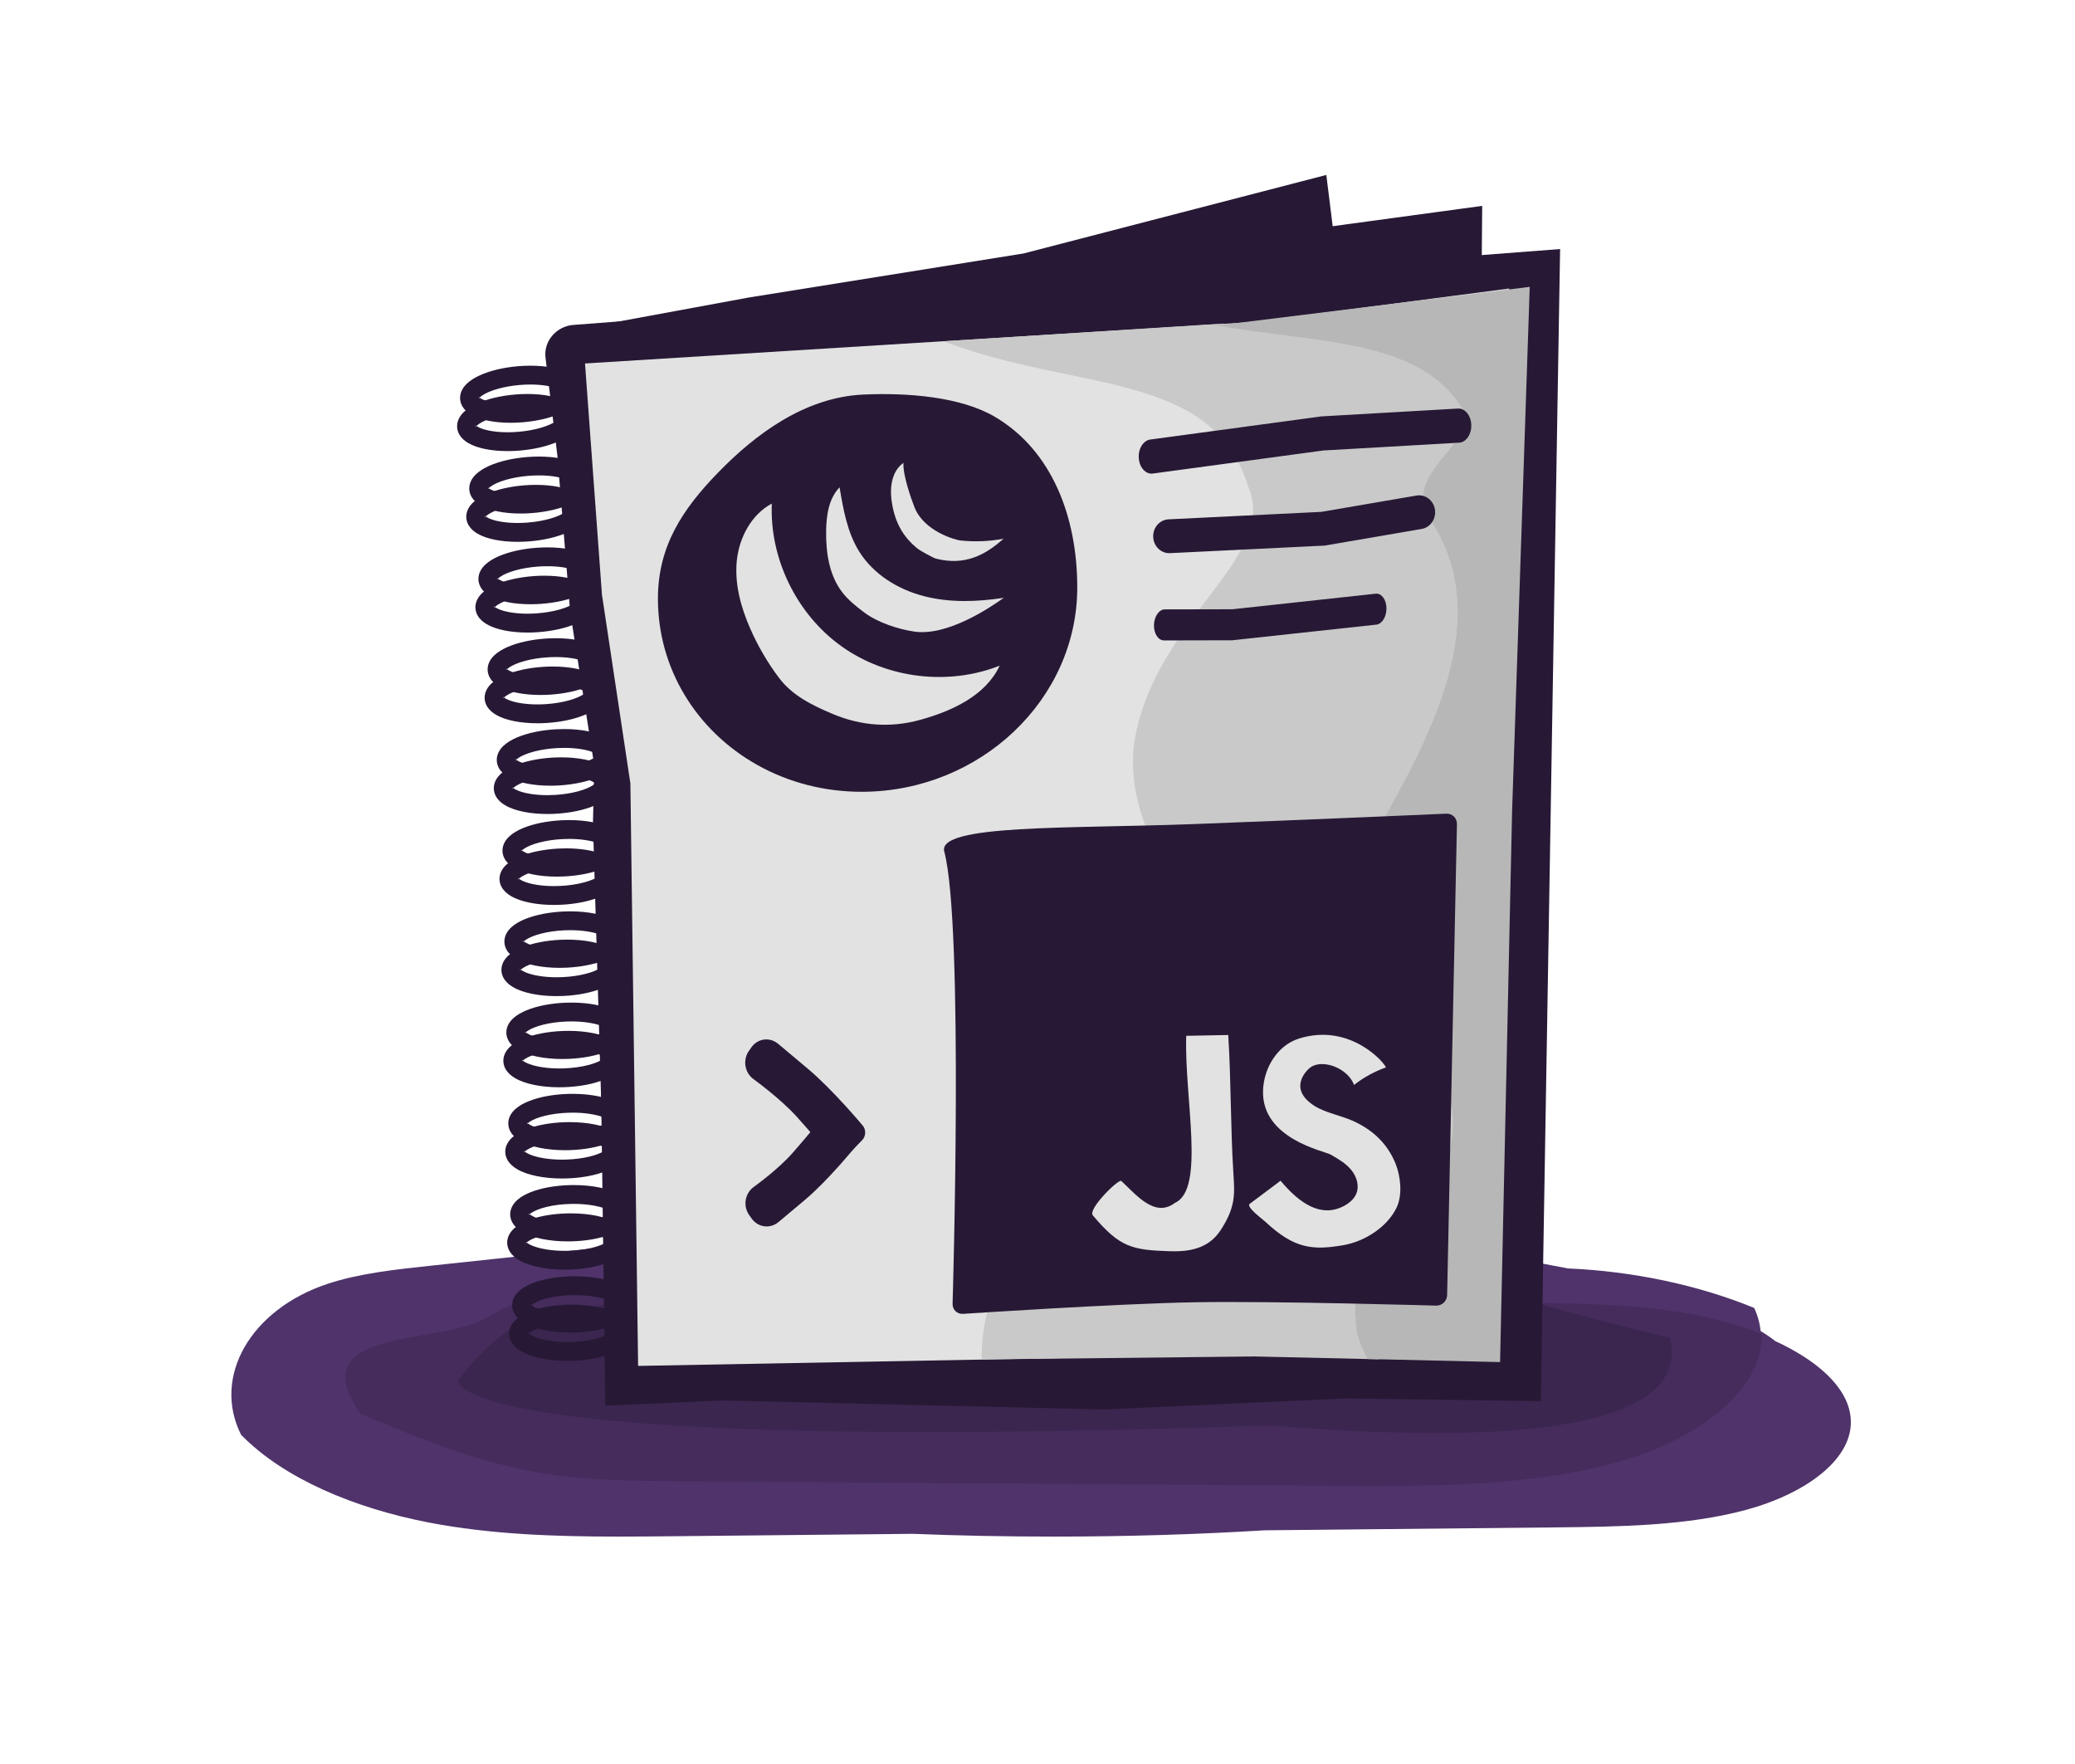 <svg xmlns="http://www.w3.org/2000/svg" width="574" height="488" viewBox="0 0 574 488" style="background:#764C9F">
  <title>
    gym-108
  </title>
  <g fill="none" fill-rule="evenodd">
    <path fill="#4F336A" d="M263.253 339.4c-1.793-.15-3.585-.284-5.378-.4-13.476.196-26.968.427-40.444.68-5.646.498-11.252 1.097-16.83 1.694l-81.587 8.72c-9.768 1.044-19.63 2.113-28.32 4.977-21.396 7.058-32.073 25.747-24 41.778 11.824 12.124 31.448 20.32 51.973 24.27 17.045 3.276 34.7 3.882 52.443 3.882 5.024 0 10.053-.05 15.08-.1 21.825-.217 43.932-.44 66.333-.665 12.623.502 25.653.765 38.98.765 20.248 0 39.816-.607 58.307-1.738l80.06-.804c18.028-.18 36.75-.427 53.096-4.84 16.5-4.45 30.127-14.187 28.965-25.635-.857-8.423-9.374-15.762-20.833-21.05-1.21-.947-2.57-1.882-4.075-2.803-.206-2.11-.78-4.238-1.76-6.364-15.562-6.39-33.585-10.155-51.514-10.937C396.714 343.5 346.63 339 291.502 339c-9.583 0-19.013.136-28.25.4z"/>
    <path fill="#452C5D" d="M193.452 351.817c-15.54 0-30.72 1.117-43.84 5.68-5.584 1.944-10.627 4.463-15.41 7.14-13.508 7.567-51.203 2.47-34.428 26.436 16.228 6.778 33.043 13.745 51.682 16.615 11.872 1.828 24.06 1.918 36.217 2.004 58.273.4 118.62.816 181.167 1.25 3.898.027 7.828.05 11.77.05 23.68 0 47.856-.864 68.945-7.203 21.35-6.42 38.307-20.13 37.745-34.81-6.16-2.462-12.95-4.358-19.74-5.56-21.333-3.778-43.3-2.634-64.644-3.753-11.48-.6-22.804-1.858-33.996-3.475-5.892.35-11.814.48-17.736.48-9.06 0-18.126-.306-27.107-.616-37.368-1.287-73.936-2.547-109.732-3.777-6.933-.24-13.95-.463-20.893-.463"/>
    <path fill="#3B264F" d="M396.917 358.58c6.71.404 18.388-1.427 25.465.94 10.324 3.457 39.58 10.532 39.58 10.532 9.015 37.172-105.294 24.02-111.733 24.24-228.257 7.838-223.48-12.457-223.48-12.457s16.45-23.993 37.59-20.31c18.45-6.916 222.91-3.53 232.577-2.946"/>
    <g fill="#271935">
      <path d="M157.263 115.69l-2.61.21.617-.05-.62.003.004.048.616-.05-.62.003h.56l-.542-.145-.017.145h.56l-.542-.145.257.068-.248-.095-.01.028.258.068-.248-.095-.02.037c-.066.12-.388.487-.985.872-.892.59-2.34 1.236-4.118 1.744-1.782.514-3.898.907-6.174 1.098-1.013.083-2.004.125-2.954.125-2.917.005-5.472-.403-7.086-.985-.806-.282-1.36-.614-1.587-.817l-.117-.113-.023-.03-.4.26.46-.037-.06-.222-.4.26.46-.038-.697.054h.7l-.002-.06-.698.06h.7-.557l.54.14.016-.14h-.557l.54.14-.256-.066.247.095.01-.03-.256-.066.247.095.02-.036c.067-.12.39-.486.986-.872.89-.59 2.34-1.237 4.118-1.746 1.782-.512 3.898-.905 6.174-1.096 1.015-.085 2.003-.125 2.952-.125 2.92-.006 5.474.4 7.088.983.806.283 1.36.615 1.588.818l.117.113.024.03.398-.262-.46.04.062.22.398-.26-.46.04.008.118-.01-.125 2.61-.21 2.607-.22c-.06-.72-.3-1.405-.64-1.98-.6-1.008-1.44-1.7-2.35-2.25-1.378-.812-2.995-1.34-4.84-1.712-1.847-.366-3.92-.556-6.14-.556-1.097 0-2.232.047-3.392.144-4.076.346-7.728 1.23-10.562 2.506-1.418.646-2.643 1.383-3.645 2.342-.498.48-.945 1.027-1.288 1.68-.342.648-.57 1.425-.57 2.245l.017.385c.058.715.297 1.402.637 1.975.602 1.01 1.442 1.7 2.352 2.248 1.374.815 2.992 1.342 4.84 1.715 1.844.367 3.915.555 6.136.556 1.1 0 2.234-.048 3.394-.145 4.076-.347 7.728-1.228 10.562-2.505 1.42-.647 2.643-1.385 3.645-2.342.5-.482.946-1.027 1.288-1.68.342-.65.572-1.425.57-2.245l-.015-.377v-.006l-2.607.22M159.81 140.89l-2.612.2.64-.05h-.642l.002.05.64-.05h-.642.566l-.548-.145-.018.144h.566l-.548-.145.27.07-.26-.1-.01.03.27.07-.26-.1v.002c-.012.043-.265.392-.834.778-.842.593-2.3 1.265-4.12 1.786-1.823.53-4.01.927-6.365 1.11-.937.07-1.85.106-2.734.106-2.972.007-5.58-.412-7.237-1.01-.825-.288-1.397-.63-1.635-.84l-.122-.12-.024-.032-.24.157.268-.093-.028-.063-.24.157.268-.093-.59.208.623-.048-.033-.16-.59.208.623-.048v-.01l-.738.06h.74l-.002-.06-.738.06h.74-.566l.547.146.018-.146h-.566l.547.146-.267-.07.258.098.01-.027-.268-.07.258.098c.01-.044.264-.394.833-.78.842-.59 2.302-1.262 4.122-1.784 1.822-.528 4.008-.928 6.364-1.108.937-.073 1.853-.108 2.734-.108 2.973-.005 5.582.414 7.238 1.01.825.29 1.397.63 1.635.842l.122.118.024.033.24-.156-.267.096.026.06.24-.156-.267.096.588-.21-.622.048.035.163.588-.21-.622.048 2.61-.2 2.61-.202c-.055-.73-.296-1.425-.638-2.003-.61-1.024-1.457-1.72-2.378-2.277-1.394-.825-3.04-1.362-4.917-1.742-1.878-.374-3.985-.567-6.245-.568-1.02 0-2.068.04-3.14.123-4.082.32-7.745 1.18-10.59 2.442-1.423.64-2.653 1.37-3.66 2.325-.5.48-.95 1.025-1.296 1.68-.344.65-.576 1.428-.574 2.25l.014.36v-.01c.054.73.295 1.426.64 2.006.606 1.023 1.454 1.72 2.375 2.276 1.393.824 3.037 1.36 4.916 1.74 1.876.374 3.985.568 6.245.568 1.02 0 2.07-.04 3.14-.12 4.085-.323 7.746-1.183 10.59-2.443 1.424-.64 2.652-1.37 3.66-2.326.5-.48.952-1.026 1.297-1.68.344-.65.576-1.428.574-2.25l-.01-.35-2.61.2M162.354 166.09l-2.61.182.625-.044h-.628l.002.044.625-.044h-.628.573l-.555-.147-.018.148h.573l-.555-.147.282.076-.272-.106-.01.03.282.076-.272-.106h-.002c-.007.04-.26.387-.828.77-.843.585-2.307 1.248-4.132 1.76-1.827.515-4.02.903-6.378 1.068-.858.06-1.7.09-2.51.09-3.032.005-5.696-.424-7.392-1.035-.846-.297-1.436-.648-1.68-.866l-.13-.125-.026-.034-.233.15.26-.09-.028-.06-.233.15.26-.09-.59.205.622-.045-.033-.16-.59.205.622-.045-.002-.007-.747.055h.75l-.003-.054-.747.055h.75-.572l.554.148.018-.148h-.57l.552.148-.28-.075.272.106.008-.03-.28-.076.272.106v-.002c.006-.04.26-.385.828-.768.843-.585 2.307-1.25 4.132-1.76 1.827-.516 4.02-.903 6.38-1.068.858-.06 1.697-.09 2.51-.09 3.03-.006 5.694.423 7.39 1.035.846.298 1.436.65 1.682.868l.127.123.028.038.23-.15-.256.09.026.06.23-.15-.256.09.586-.206-.62.043.034.162.586-.205-.62.043 2.61-.184 2.612-.185c-.05-.738-.292-1.442-.637-2.03-.613-1.033-1.47-1.736-2.405-2.3-1.41-.835-3.083-1.384-4.994-1.77-1.91-.382-4.056-.582-6.354-.582-.938 0-1.902.035-2.882.103-4.09.295-7.763 1.132-10.616 2.378-1.43.63-2.664 1.355-3.676 2.307-.505.48-.958 1.025-1.306 1.68-.347.65-.58 1.432-.58 2.255l.015.33v-.008c.05.738.292 1.443.636 2.03.614 1.034 1.47 1.738 2.405 2.3 1.414.837 3.084 1.384 4.994 1.773 1.91.38 4.056.58 6.355.58.936 0 1.898-.032 2.88-.102 4.092-.295 7.763-1.133 10.618-2.38 1.427-.63 2.662-1.354 3.676-2.306.504-.48.956-1.023 1.304-1.678.347-.65.58-1.432.58-2.256l-.013-.317-2.61.18M164.902 191.29l-2.614.16.58-.034h-.58v.035l.58-.034h-.58.578l-.56-.15-.018.15h.578l-.56-.15.293.08-.284-.112-.01.033.293.078-.284-.11.007.002-.007-.003.007.003-.007-.003c-.005.035-.257.38-.827.758-.846.58-2.313 1.237-4.143 1.735-1.83.508-4.028.88-6.392 1.03-.78.05-1.544.074-2.288.074-3.086.006-5.806-.434-7.544-1.06-.868-.305-1.473-.666-1.728-.892l-.134-.13-.03-.04-.224.147.25-.087-.025-.06-.224.147.25-.087-.588.203.62-.04-.03-.162-.59.203.62-.04v-.004l-.718.047h.72v-.047l-.72.047h.72-.577l.558.15.02-.15h-.577l.558.15-.292-.08.283.11.01-.03-.292-.08.283.11h-.006l.007.003v-.002l-.006-.002.007.004c.008-.035.26-.38.828-.758.844-.582 2.312-1.237 4.142-1.736 1.83-.505 4.03-.88 6.393-1.028.78-.05 1.545-.075 2.286-.075 3.086-.006 5.808.433 7.544 1.06.867.306 1.475.666 1.73.894l.134.128.03.04.22-.144-.247.085.027.058.222-.142-.25.085.59-.203-.62.04.03.163.59-.203-.62.04-.002-.01 2.614-.16 2.61-.165c-.045-.75-.288-1.463-.637-2.056-.617-1.05-1.485-1.76-2.43-2.33-1.43-.845-3.127-1.405-5.07-1.8-1.943-.388-4.126-.593-6.466-.593-.856 0-1.732.028-2.623.085-4.1.267-7.78 1.082-10.644 2.312-1.434.624-2.673 1.342-3.692 2.29-.507.478-.962 1.022-1.313 1.68-.35.65-.583 1.434-.58 2.26l.01.296.006.124-.008-.13c.047.75.287 1.464.636 2.057.62 1.048 1.486 1.76 2.432 2.33 1.43.847 3.127 1.404 5.07 1.8 1.943.388 4.127.593 6.465.593.855 0 1.73-.028 2.623-.085 4.1-.268 7.782-1.083 10.644-2.313 1.434-.624 2.675-1.34 3.694-2.29.506-.478.96-1.02 1.312-1.678.35-.652.584-1.435.583-2.26l-.01-.286v-.005l-2.61.166M167.448 216.493l-2.614.148.65-.036h-.652l.002.037.65-.036h-.652.585l-.566-.15-.018.15h.585l-.566-.15.308.08-.296-.114-.01.033.306.082-.296-.115.024.01-.023-.013v.003l.023.01-.023-.013c-.005.03-.253.373-.825.75-.844.574-2.317 1.22-4.15 1.71-1.838.495-4.04.853-6.41.99-.7.04-1.39.058-2.06.058-3.14.007-5.92-.445-7.7-1.088-.887-.313-1.512-.683-1.777-.917l-.137-.138-.033-.04-.216.138.24-.082-.024-.057-.216.14.24-.082-.588.202.622-.035-.034-.167-.588.202.622-.035-.002-.014-.817.05.818.003-.002-.052-.817.05.818.003h-.583l.563.15.02-.15h-.583l.563.15-.305-.082.295.117.01-.035-.305-.08.295.115-.025-.01.025.012v-.003l-.025-.01.025.012c.003-.032.253-.373.823-.748.848-.577 2.32-1.223 4.154-1.712 1.836-.495 4.04-.854 6.407-.99.703-.04 1.39-.06 2.06-.06 3.143-.004 5.923.446 7.702 1.09.887.313 1.51.68 1.777.918l.138.135.032.042.214-.137-.24.08.026.057.214-.137-.24.08.59-.2-.62.036.03.165.59-.202-.62.036 2.614-.15 2.612-.152c-.042-.758-.285-1.482-.635-2.08-.623-1.06-1.5-1.78-2.46-2.356-1.447-.858-3.173-1.426-5.148-1.83-1.975-.397-4.198-.607-6.577-.607-.77 0-1.56.02-2.36.066-4.106.242-7.798 1.036-10.672 2.25-1.438.615-2.684 1.328-3.708 2.273-.51.475-.968 1.02-1.323 1.676-.35.653-.586 1.438-.584 2.267l.01.273v-.012c.04.757.28 1.482.634 2.08.623 1.06 1.5 1.78 2.457 2.357 1.448.858 3.173 1.428 5.15 1.83 1.974.4 4.197.607 6.575.607.77 0 1.56-.02 2.36-.068 4.107-.242 7.8-1.035 10.672-2.25 1.44-.616 2.683-1.326 3.708-2.273.51-.476.968-1.02 1.322-1.677.35-.652.588-1.44.585-2.266l-.007-.26-2.612.15M169.037 241.752l-2.614.117.407-.02h-.407v.02l.407-.02h-.407.588l-.57-.152-.017.153h.588l-.57-.152.318.084-.305-.12-.012.036.318.084-.305-.12.04.016-.038-.02-.002.004.04.016-.038-.02c-.002.028-.25.367-.822.74-.846.57-2.324 1.208-4.163 1.686-1.84.483-4.048.83-6.423.95-.62.03-1.23.046-1.83.046-3.2.005-6.036-.457-7.858-1.118-.91-.32-1.55-.7-1.826-.943l-.145-.144-.036-.045-.207.135.232-.078-.026-.056-.207.135.232-.078-.59.2.618-.032-.03-.168-.59.2.62-.032h-.014.014-.014.014l-1.066.033h1.068l-.002-.034-1.066.034h1.068-.59l.57.153.02-.152h-.59l.57.153-.315-.084.304.12.01-.035-.315-.084.304.12-.04-.016.037.02.002-.004-.04-.016.037.02c.003-.028.25-.367.822-.737.847-.57 2.323-1.21 4.162-1.687 1.84-.485 4.048-.83 6.423-.95.62-.032 1.232-.047 1.83-.047 3.2-.007 6.036.455 7.858 1.116.91.32 1.55.7 1.825.943l.146.142.035.045.07-.047-.076.038.005.01.07-.048-.076.038.494-.24-.545.026.05.214.495-.24-.545.026v-.015l2.614-.118 2.614-.133c-.036-.77-.28-1.503-.632-2.11-.628-1.07-1.515-1.796-2.485-2.38-1.467-.87-3.22-1.45-5.23-1.862-2.008-.406-4.27-.62-6.688-.622-.687 0-1.387.018-2.097.054-4.114.215-7.817.985-10.7 2.184-1.444.608-2.694 1.314-3.723 2.257-.513.475-.976 1.02-1.33 1.678-.356.653-.593 1.442-.59 2.27l.006.233c.037.767.282 1.5.636 2.107.628 1.072 1.513 1.797 2.485 2.384 1.466.87 3.22 1.448 5.23 1.86 2.007.407 4.268.62 6.686.622.688 0 1.388-.017 2.1-.054 4.114-.214 7.815-.985 10.697-2.184 1.445-.608 2.694-1.313 3.726-2.257.512-.474.972-1.016 1.328-1.675.354-.653.592-1.442.59-2.27l-.005-.218-.002-.015-2.613.132M169.58 267.074l-2.616.115.665-.03h-.666v.03l.665-.03h-.666.594l-.575-.155-.02.156h.595l-.575-.155.194.053-.18-.095-.014.042.194.053-.18-.095c0 .028-.25.365-.825.73-.85.566-2.33 1.197-4.174 1.662-1.844.473-4.055.803-6.43.907-.542.025-1.076.037-1.6.037-3.257.004-6.152-.47-8.016-1.146-.93-.33-1.59-.718-1.875-.97l-.15-.15-.037-.048-.06.038.063-.03-.003-.008-.06.038.063-.03-.492.24.542-.025-.05-.215-.49.238.54-.024v-.04.02l-.93.048h.93v-.048l-.93.048h.93-.595l.576.155.02-.155h-.596l.576.155-.195-.052.18.095.015-.042-.195-.052.18.095c.003-.028.25-.364.825-.732.85-.565 2.33-1.195 4.174-1.66 1.846-.474 4.056-.804 6.43-.908.544-.024 1.078-.036 1.6-.036 3.257-.007 6.152.468 8.017 1.144.93.33 1.59.72 1.874.973l.152.147.037.047.06-.035-.064.03.004.006.06-.035-.064.03.492-.24-.54.025.048.214.492-.238-.54.024 2.615-.116 2.614-.116c-.032-.777-.276-1.52-.634-2.134-.63-1.082-1.526-1.816-2.51-2.41-1.487-.88-3.267-1.47-5.31-1.892-2.042-.413-4.343-.634-6.802-.636-.602 0-1.214.014-1.832.042-4.123.188-7.834.935-10.727 2.118-1.45.6-2.706 1.3-3.74 2.24-.517.474-.98 1.016-1.34 1.676-.357.653-.594 1.446-.592 2.276l.005.22v-.018c.03.776.276 1.52.632 2.133.633 1.084 1.528 1.816 2.51 2.41 1.487.88 3.267 1.472 5.31 1.892 2.043.416 4.343.636 6.802.636.602 0 1.214-.013 1.834-.04 4.122-.186 7.835-.935 10.728-2.118 1.448-.602 2.703-1.3 3.74-2.24.514-.473.978-1.016 1.338-1.675.356-.655.595-1.447.593-2.276l-.006-.2-2.614.114M170.12 292.396l-2.615.09.49-.015h-.49v.016l.49-.015h-.49.6l-.58-.156-.02.157h.6l-.58-.156.207.056-.192-.1-.016.044.208.056-.192-.1c0 .022-.248.355-.822.72-.85.56-2.338 1.18-4.186 1.637-1.848.46-4.065.778-6.444.867-.462.017-.917.026-1.368.026-3.313.005-6.267-.482-8.174-1.175-.953-.337-1.63-.736-1.925-1l-.198-.206-.427.24.48-.016-.053-.225-.427.24.48-.016v-.014l-.9.038h.9v-.038l-.9.038h.9-.6l.58.156.02-.156h-.6l.58.156-.207-.057.192.102.015-.046-.207-.057.192.102c0-.025.247-.358.82-.723.853-.56 2.34-1.182 4.186-1.637 1.85-.46 4.067-.778 6.447-.867.462-.017.918-.026 1.366-.026 3.313-.005 6.267.48 8.174 1.174.953.34 1.63.738 1.925 1l.198.21.425-.243-.478.018.053.224.425-.243-.478.018v-.01l2.616-.09 2.616-.098c-.028-.786-.272-1.538-.63-2.16-.64-1.095-1.544-1.835-2.54-2.438-1.504-.894-3.314-1.495-5.39-1.926-2.076-.422-4.416-.648-6.917-.65-.515 0-1.04.01-1.566.03-4.13.162-7.852.888-10.755 2.054-1.455.594-2.715 1.285-3.756 2.224-.52.47-.986 1.013-1.347 1.675-.36.655-.6 1.45-.597 2.28l.005.187-.002-.014c.028.785.273 1.538.632 2.16.64 1.096 1.542 1.834 2.537 2.437 1.506.893 3.315 1.496 5.394 1.925 2.074.423 4.414.65 6.914.65.515 0 1.037-.01 1.566-.03 4.13-.16 7.852-.886 10.755-2.053 1.455-.594 2.714-1.287 3.756-2.223.518-.473.986-1.015 1.347-1.675.36-.655.6-1.45.597-2.28l-.004-.167v-.008l-2.615.1M170.662 317.72l-2.616.053v.007h.604l-.585-.158-.02.158h.605l-.585-.158.22.06-.204-.11-.015.05.22.06-.204-.11c.005.022-.242.352-.817.714-.852.554-2.344 1.167-4.195 1.612-1.855.45-4.076.752-6.46.827-.382.012-.76.017-1.134.017-3.37.006-6.383-.493-8.335-1.204-.975-.347-1.67-.755-1.976-1.026l-.208-.22-.424.24.475-.015-.05-.224-.425.238.475-.013v-.01l-1.32.03h1.32v-.03l-1.32.03h1.32-.602l.583.16.02-.16h-.603l.583.16-.22-.06.204.106.016-.047-.22-.06.204.107c-.004-.02.242-.35.818-.71.852-.557 2.344-1.17 4.195-1.613 1.855-.45 4.076-.754 6.46-.827.383-.013.76-.018 1.134-.018 3.37-.007 6.38.492 8.334 1.204.974.345 1.668.753 1.975 1.026l.207.22.422-.24-.474.015.05.225.423-.24-.474.016 2.616-.08-2.616.053 2.616-.054 2.617-.082c-.024-.798-.27-1.56-.63-2.188-.645-1.107-1.56-1.854-2.568-2.465-1.523-.906-3.36-1.52-5.473-1.958-2.11-.43-4.49-.664-7.03-.664-.43 0-.862.005-1.298.02-4.137.133-7.87.836-10.78 1.988-1.46.585-2.727 1.27-3.774 2.206-.52.47-.99 1.013-1.354 1.675-.363.656-.604 1.454-.602 2.288l.004.142c.022.794.267 1.557.628 2.186.644 1.108 1.558 1.855 2.566 2.465 1.524.906 3.36 1.522 5.474 1.96 2.11.432 4.49.665 7.03.665.428 0 .86-.007 1.297-.02 4.138-.135 7.87-.838 10.782-1.99 1.46-.584 2.726-1.27 3.773-2.205.52-.47.99-1.01 1.354-1.673.362-.657.603-1.455.6-2.287V317.638l-2.618.08M171.204 343.04l-2.617.036v.014h.607l-.586-.16-.02.16h.606l-.586-.16.23.062-.213-.113-.017.05.23.062-.213-.113c.004.015-.24.345-.816.7-.854.55-2.35 1.157-4.208 1.59-1.858.44-4.087.727-6.475.786-.3.007-.6.01-.895.01-3.43.006-6.502-.506-8.498-1.234-.996-.355-1.71-.775-2.026-1.057-.162-.137-.218-.227-.218-.23l-.42.237.47-.01-.05-.226-.42.236.47-.01v-.03l-1.713.045h1.712v-.045l-1.713.045h1.712-.608l.588.16.02-.16h-.608l.588.16-.232-.064.214.113.018-.05-.232-.063.214.113c-.005-.016.24-.344.817-.7.852-.55 2.347-1.156 4.204-1.588 1.86-.44 4.087-.73 6.475-.787.3-.006.6-.01.896-.01 3.43-.007 6.502.506 8.498 1.235.994.355 1.708.774 2.026 1.055.16.14.216.23.216.23l.42-.235-.47.012.05.222.42-.235-.47.012 2.618-.066-2.617.036 2.617-.035 2.616-.063c-.018-.805-.264-1.578-.628-2.214-.648-1.12-1.57-1.875-2.59-2.493-1.546-.917-3.413-1.545-5.56-1.993-2.143-.44-4.565-.68-7.146-.68-.34 0-.682.004-1.026.013-4.146.108-7.887.787-10.81 1.923-1.463.577-2.734 1.256-3.788 2.188-.523.47-.998 1.012-1.362 1.676-.365.656-.607 1.456-.606 2.29l.002.118v-.005c.017.805.263 1.576.628 2.212.648 1.12 1.57 1.875 2.59 2.495 1.546.917 3.413 1.543 5.56 1.99 2.145.442 4.565.682 7.148.682.338 0 .68-.004 1.024-.013 4.146-.108 7.888-.79 10.81-1.923 1.463-.58 2.735-1.258 3.787-2.19.524-.47 1-1.01 1.365-1.673.363-.657.605-1.456.604-2.29l-.002-.108v-.005l-2.616.064M171.745 368.364h-2.617v.035h.612l-.59-.162-.022.16h.612l-.59-.16.24.066-.222-.12-.02.054.242.066-.222-.12c.007.014-.237.34-.815.693-.855.544-2.354 1.142-4.217 1.564-1.864.428-4.095.704-6.49.748-.22.003-.44.005-.657.005-3.487.005-6.62-.52-8.66-1.267-1.02-.364-1.75-.794-2.08-1.085-.165-.142-.226-.24-.226-.24l-.415.234.46-.01-.046-.223-.415.234.46-.01v-.03l-1.843.043h1.844v-.042l-1.843.042h1.844-.61l.59.162.02-.163h-.61l.59.162-.24-.067.223.118.017-.05-.24-.067.223.118c-.007-.01.235-.338.813-.69.855-.545 2.355-1.144 4.217-1.564 1.864-.428 4.097-.704 6.49-.748.223-.003.443-.005.66-.005 3.485-.005 6.617.52 8.66 1.267 1.016.363 1.75.794 2.075 1.084.168.142.23.24.23.24l.412-.23-.462.007.05.225.412-.232-.462.008 2.617-.046h-2.617 2.617l2.618-.048c-.013-.815-.26-1.597-.627-2.24-.652-1.13-1.584-1.894-2.62-2.523-1.562-.93-3.457-1.57-5.64-2.025-2.18-.452-4.64-.697-7.264-.697-.25 0-.5.003-.754.008-4.153.08-7.904.736-10.837 1.857-1.468.568-2.744 1.242-3.803 2.172-.527.467-1.003 1.01-1.372 1.673-.368.66-.61 1.46-.61 2.297l.003.09 1.06-.027-1.06.02v.006l1.06-.026-1.06.02c.012.814.258 1.595.625 2.238.652 1.133 1.586 1.896 2.62 2.523 1.562.932 3.46 1.572 5.642 2.03 2.18.45 4.64.694 7.264.695.247 0 .498 0 .75-.007 4.154-.08 7.907-.738 10.838-1.857 1.47-.57 2.745-1.243 3.804-2.17.527-.468 1.005-1.01 1.373-1.674.367-.658.61-1.46.608-2.297v-.084l-2.618.048"/>
      <path d="M158.088 107.866l-2.61.21.616-.047h-.618l.003.047.614-.048h-.618.56l-.543-.145-.017.144h.56l-.543-.145.257.067-.248-.093-.01.025.258.067-.248-.093-.02.033c-.065.12-.388.487-.987.873-.89.59-2.338 1.237-4.116 1.746-1.782.512-3.9.905-6.174 1.096-1.014.085-2.003.125-2.953.125-2.92.005-5.473-.403-7.087-.985-.806-.282-1.36-.613-1.588-.817l-.117-.112-.022-.03-.4.262.46-.04-.06-.22-.4.26.46-.04-.698.055h.703l-.004-.06-.7.06h.703-.56l.542.143.018-.143h-.56l.542.143-.26-.068.252.095.008-.027-.26-.068.252.095.02-.034c.065-.12.388-.486.985-.872.89-.59 2.34-1.237 4.118-1.746 1.78-.512 3.896-.905 6.173-1.096 1.014-.085 2.003-.125 2.952-.125 2.92-.004 5.474.402 7.088.984.806.283 1.36.615 1.588.82l.118.112.024.03.398-.26-.46.038.062.22.398-.258-.46.038v-.007l2.608-.21 2.607-.22c-.06-.72-.298-1.406-.64-1.98-.6-1.01-1.44-1.7-2.35-2.248-1.377-.816-2.995-1.344-4.84-1.716-1.847-.366-3.918-.555-6.14-.555-1.097 0-2.23.045-3.392.143-4.076.345-7.728 1.228-10.56 2.505-1.42.646-2.645 1.383-3.646 2.342-.5.48-.946 1.027-1.29 1.68-.342.648-.57 1.425-.57 2.245l.017.386c.06.717.298 1.403.64 1.976.6 1.01 1.44 1.7 2.35 2.25 1.376.813 2.995 1.342 4.84 1.713 1.845.366 3.916.554 6.14.555 1.097 0 2.23-.046 3.392-.144 4.076-.346 7.728-1.227 10.56-2.504 1.42-.646 2.645-1.385 3.646-2.342.5-.482.946-1.027 1.288-1.68.342-.648.572-1.425.57-2.245l-.015-.378v-.005l-2.607.22M160.634 133.066l-2.61.198.636-.047h-.638l.002.047.636-.047h-.638.567l-.55-.146-.018.147h.567l-.55-.146.27.072-.262-.1-.01.03.272.07-.262-.1c-.01.046-.264.394-.832.78-.843.592-2.302 1.264-4.122 1.786-1.82.528-4.008.927-6.363 1.108-.936.073-1.85.106-2.734.106-2.973.007-5.58-.412-7.237-1.01-.827-.288-1.4-.63-1.635-.84l-.122-.12-.026-.032-.24.157.268-.094-.028-.063-.24.157.268-.094-.59.208.623-.047-.033-.16-.59.208.623-.047v-.007l-.733.057h.735l-.002-.057-.733.057h.735-.565l.548.146.017-.147h-.565l.548.146-.27-.072.26.1.01-.03-.27-.07.26.1v-.003c.01-.043.264-.39.833-.778.843-.59 2.302-1.263 4.12-1.785 1.823-.528 4.01-.926 6.365-1.108.938-.07 1.854-.106 2.735-.106 2.974-.007 5.584.412 7.238 1.008.825.29 1.398.632 1.633.842l.124.12.025.032.24-.157-.267.096.027.06.24-.157-.267.096.588-.21-.622.05.034.16.588-.21-.622.05 5.218-.406c-.054-.728-.294-1.425-.636-2.003-.61-1.023-1.457-1.72-2.38-2.275-1.393-.826-3.038-1.362-4.916-1.74-1.877-.375-3.985-.57-6.245-.57-1.02 0-2.067.04-3.14.122-4.082.322-7.744 1.18-10.588 2.44-1.424.64-2.654 1.372-3.66 2.326-.502.48-.952 1.025-1.298 1.68-.344.65-.576 1.428-.575 2.25l.014.36v-.007c.055.728.294 1.425.638 2.003.607 1.023 1.455 1.72 2.378 2.275 1.393.826 3.038 1.362 4.915 1.74 1.88.375 3.987.57 6.246.57 1.02 0 2.068-.04 3.14-.122 4.084-.322 7.745-1.182 10.59-2.44 1.423-.64 2.65-1.372 3.66-2.326.5-.48.95-1.025 1.296-1.68.344-.65.576-1.428.574-2.25l-.014-.35-2.608.2M163.18 158.267l-2.61.18.63-.042h-.632v.043l.633-.043h-.632.572l-.555-.148-.017.148h.572l-.555-.148.28.075-.27-.106-.01.03.28.076-.27-.106c-.01.04-.26.387-.83.77-.843.585-2.307 1.25-4.132 1.76-1.827.517-4.018.903-6.377 1.068-.86.06-1.7.09-2.51.09-3.032.006-5.697-.424-7.393-1.035-.846-.298-1.436-.65-1.68-.866l-.13-.125-.025-.036-.234.15.26-.09-.026-.06-.234.15.26-.09-.59.206.623-.044-.033-.163-.59.207.623-.044-.002-.01-.747.057h.75l-.003-.056-.747.056h.75-.573l.555.146.017-.147h-.572l.555.146-.283-.076.274.106.01-.03-.283-.076.274.106c.008-.04.26-.387.83-.77.842-.585 2.306-1.25 4.132-1.76 1.826-.515 4.018-.9 6.38-1.068.857-.06 1.697-.09 2.51-.09 3.03-.006 5.693.424 7.39 1.035.846.297 1.435.648 1.68.867l.13.125.027.034.23-.15-.258.09.027.06.23-.15-.258.09.588-.206-.62.044.032.16.588-.204-.62.044 2.61-.185 2.61-.184c-.05-.74-.29-1.444-.637-2.03-.612-1.035-1.47-1.738-2.404-2.3-1.415-.837-3.085-1.384-4.995-1.772-1.91-.38-4.055-.58-6.353-.58-.94 0-1.902.034-2.883.104-4.093.293-7.764 1.13-10.617 2.376-1.43.63-2.664 1.356-3.676 2.308-.504.48-.958 1.023-1.305 1.678-.348.652-.58 1.432-.58 2.257l.013.328v-.007c.05.74.29 1.444.636 2.03.614 1.035 1.472 1.738 2.406 2.303 1.413.836 3.083 1.383 4.994 1.77 1.91.38 4.055.58 6.355.58.937 0 1.9-.032 2.88-.102 4.092-.295 7.763-1.133 10.616-2.378 1.43-.63 2.666-1.356 3.68-2.308.502-.477.956-1.023 1.303-1.678.347-.65.58-1.432.58-2.255l-.01-.318-2.613.18M165.725 183.468l-2.612.16.578-.035h-.577v.034l.578-.034h-.577.578l-.56-.15-.017.15h.578l-.56-.15.297.078-.286-.11-.01.033.297.078-.286-.11.012.005-.01-.005.01.005-.01-.005c-.008.037-.257.38-.828.758-.844.582-2.312 1.237-4.142 1.735-1.83.508-4.027.88-6.392 1.03-.78.05-1.544.074-2.287.074-3.087.005-5.807-.433-7.545-1.062-.867-.304-1.473-.664-1.73-.89l-.132-.13-.03-.04-.225.145.253-.086-.027-.06-.225.146.253-.086-.59.204.62-.04-.03-.164-.59.204.62-.04v-.005l-.725.048h.728l-.002-.047-.726.048h.728-.578l.56.15.018-.15h-.578l.56.15-.296-.08.284.112.01-.033-.294-.08.284.112-.007-.004.006.004-.007-.004.006.004c.007-.035.257-.38.827-.758.845-.58 2.312-1.237 4.143-1.735 1.83-.507 4.03-.88 6.393-1.03.78-.05 1.543-.075 2.285-.075 3.086-.005 5.807.435 7.544 1.062.867.306 1.474.665 1.73.89l.13.132.033.038.223-.144-.25.085.027.058.223-.144-.25.085.59-.204-.62.04.03.163.59-.204-.62.04-.003-.01 2.612-.158 2.613-.167c-.046-.748-.288-1.462-.637-2.056-.617-1.046-1.484-1.757-2.43-2.327-1.43-.846-3.13-1.405-5.07-1.8-1.943-.39-4.127-.594-6.465-.594-.855 0-1.73.028-2.623.085-4.1.268-7.78 1.083-10.644 2.313-1.434.624-2.675 1.342-3.692 2.292-.508.476-.963 1.022-1.314 1.677-.35.65-.583 1.434-.58 2.26l.008.298v-.007c.047.75.288 1.464.637 2.058.617 1.046 1.485 1.757 2.43 2.33 1.43.845 3.13 1.403 5.07 1.797 1.943.39 4.128.594 6.466.594.857 0 1.73-.03 2.622-.084 4.1-.27 7.78-1.084 10.646-2.315 1.433-.622 2.674-1.34 3.693-2.29.506-.476.96-1.02 1.312-1.677.35-.65.585-1.435.58-2.26l-.007-.285v-.007l-2.613.168M168.273 208.67l-2.614.147.65-.036h-.653l.002.037.65-.036h-.653.585l-.565-.15-.02.15h.585l-.565-.15.307.08-.297-.114-.01.033.307.08-.297-.114.024.01-.02-.013-.003.003.024.01-.02-.013c-.006.033-.254.374-.827.75-.844.574-2.317 1.222-4.15 1.71-1.838.495-4.04.853-6.41.99-.7.04-1.387.058-2.06.058-3.14.008-5.92-.444-7.7-1.087-.887-.313-1.51-.683-1.775-.917l-.14-.137-.033-.04-.216.136.24-.082-.025-.055-.216.136.24-.082-.588.202.62-.035-.032-.166-.588.202.62-.035v-.013l-.814.05.815.002-.002-.053-.812.05.815.002h-.585l.566.15.02-.15h-.586l.566.15-.307-.083.296.116.01-.034-.306-.083.296.116-.024-.01.02.012.003-.002-.024-.01.02.012c.007-.03.256-.372.827-.747.846-.577 2.32-1.223 4.153-1.71 1.835-.497 4.037-.856 6.407-.992.7-.04 1.39-.06 2.06-.06 3.14-.004 5.92.446 7.7 1.09.887.313 1.512.682 1.777.918l.14.136.03.04.216-.138-.24.084.025.055.215-.138-.24.084.59-.202-.62.035.03.166.59-.202-.62.035 2.613-.15 2.612-.152c-.042-.757-.284-1.48-.635-2.08-.623-1.06-1.5-1.777-2.46-2.355-1.447-.86-3.17-1.427-5.148-1.832-1.975-.395-4.196-.605-6.574-.605-.773 0-1.562.022-2.36.068-4.11.24-7.8 1.035-10.675 2.248-1.44.618-2.683 1.33-3.708 2.275-.51.476-.968 1.02-1.32 1.677-.353.653-.59 1.438-.587 2.267l.01.274v-.014c.04.757.283 1.482.632 2.083.625 1.058 1.5 1.776 2.46 2.354 1.447.86 3.173 1.427 5.15 1.83 1.973.398 4.196.606 6.574.606.772 0 1.56-.02 2.36-.068 4.11-.24 7.8-1.033 10.673-2.248 1.44-.617 2.684-1.327 3.708-2.274.51-.476.968-1.02 1.322-1.677.35-.65.59-1.438.585-2.265l-.007-.26-2.612.15M169.863 233.93l-2.614.115.41-.02-.41.003v.017l.41-.02-.41.003h.587l-.57-.155-.018.155h.587l-.57-.155.315.085-.304-.12-.01.035.314.085-.304-.12.042.018-.04-.02-.002.002.042.018-.04-.02c-.002.027-.25.365-.822.737-.846.57-2.324 1.21-4.163 1.687-1.84.483-4.048.83-6.42.95-.622.03-1.233.046-1.833.046-3.2.005-6.036-.457-7.857-1.117-.91-.32-1.55-.702-1.826-.945l-.145-.142-.035-.045-.208.133.232-.077-.024-.055-.208.133.232-.077-.59.2.62-.03-.03-.17-.59.2.62-.03h-.037l.037-.003-.037.002.037-.002-1.073.035h1.075v-.035l-1.074.035h1.075-.59l.57.153.02-.153h-.59l.57.153-.315-.086.304.12.012-.034-.316-.086.304.12-.04-.015.038.02.002-.005-.04-.015.038.02c.004-.03.252-.368.822-.738.848-.573 2.324-1.212 4.163-1.688 1.84-.485 4.05-.83 6.423-.95.622-.032 1.232-.047 1.83-.047 3.2-.005 6.036.457 7.858 1.117.91.32 1.55.7 1.825.945l.147.14.033.046.073-.047-.077.038.003.01.073-.048-.077.038.49-.24-.54.027.05.214.49-.24-.54.027v-.015l2.613-.116 2.613-.135c-.036-.768-.28-1.5-.633-2.108-.628-1.072-1.515-1.796-2.485-2.382-1.467-.87-3.22-1.45-5.23-1.86-2.007-.407-4.27-.62-6.687-.623-.687 0-1.386.018-2.097.054-4.114.216-7.817.985-10.7 2.184-1.444.608-2.693 1.314-3.725 2.257-.51.474-.973 1.018-1.33 1.677-.353.653-.59 1.442-.587 2.27l.006.233c.037.767.28 1.5.635 2.108.628 1.07 1.514 1.795 2.484 2.382 1.468.87 3.22 1.447 5.23 1.86 2.008.406 4.27.62 6.688.62.687 0 1.387-.016 2.1-.053 4.113-.213 7.814-.985 10.698-2.184 1.443-.608 2.695-1.313 3.724-2.257.513-.474.974-1.018 1.33-1.675.354-.653.59-1.443.59-2.27l-.006-.218-.002-.015-2.613.134M170.405 259.25l-2.615.115.664-.03-.664.002v.028l.664-.03-.664.002h.593l-.574-.156-.02.157h.593l-.574-.156.193.055-.18-.096-.014.04.193.055-.18-.096c-.002.027-.25.364-.826.73-.85.565-2.33 1.196-4.173 1.662-1.845.472-4.055.802-6.43.908-.543.023-1.077.035-1.6.035-3.258.005-6.153-.47-8.018-1.145-.93-.33-1.588-.718-1.872-.97l-.152-.15-.037-.048-.06.04.064-.03-.005-.01-.06.04.064-.03-.495.237.543-.025-.05-.214-.493.24.543-.025-.002-.038v.02l-.932.047h.934l-.002-.047-.932.047h.934-.594l.574.155.02-.156h-.594l.574.155-.193-.053.18.094.013-.04-.193-.053.18.094c0-.027.25-.362.823-.73.85-.565 2.33-1.196 4.174-1.662 1.846-.472 4.057-.802 6.43-.907.544-.023 1.078-.035 1.602-.035 3.255-.005 6.15.47 8.016 1.145.93.33 1.59.72 1.874.973l.15.147.038.047.06-.036-.064.03.004.007.06-.036-.064.03.493-.238-.54.025.048.213.493-.238-.54.025 2.615-.117 2.614-.116c-.032-.777-.277-1.52-.634-2.134-.634-1.082-1.53-1.815-2.51-2.41-1.488-.88-3.268-1.47-5.31-1.892-2.044-.413-4.344-.634-6.802-.636-.602 0-1.215.014-1.833.042-4.122.188-7.833.935-10.726 2.118-1.448.6-2.705 1.3-3.74 2.24-.516.474-.98 1.016-1.338 1.676-.357.654-.595 1.446-.593 2.276l.005.22v-.018c.032.777.276 1.52.632 2.134.633 1.084 1.528 1.815 2.51 2.41 1.487.88 3.267 1.47 5.312 1.893 2.042.414 4.343.634 6.802.634.602 0 1.212-.014 1.832-.04 4.12-.187 7.834-.936 10.726-2.12 1.45-.6 2.704-1.3 3.74-2.24.515-.47.98-1.015 1.34-1.674.355-.655.594-1.445.592-2.276l-.005-.2-2.615.113M170.946 284.572l-2.615.092.503-.017h-.502v.017l.503-.017h-.502.6l-.58-.157-.02.157h.6l-.58-.157.21.056-.195-.1-.015.044.21.056-.195-.1c0 .022-.247.357-.82.72-.853.56-2.34 1.182-4.186 1.637-1.852.46-4.068.778-6.448.867-.46.017-.916.026-1.366.026-3.314.005-6.268-.48-8.175-1.175-.952-.336-1.63-.735-1.924-.998l-.198-.206-.428.24.48-.016-.052-.224-.428.24.48-.016v-.016l-.913.04h.913v-.04l-.913.04h.913-.6l.58.156.02-.156h-.6l.58.156-.207-.055.192.1.016-.045-.207-.055.192.1c0-.024.248-.357.822-.722.85-.56 2.336-1.182 4.184-1.635 1.85-.462 4.068-.778 6.448-.87.46-.016.916-.025 1.367-.025 3.313-.005 6.267.48 8.174 1.175.952.338 1.63.736 1.924 1l.2.207.425-.24-.48.018.053.222.426-.24-.48.018.004.083-.003-.092 2.616-.092 2.616-.1c-.028-.784-.272-1.537-.632-2.16-.64-1.093-1.542-1.833-2.54-2.436-1.503-.892-3.312-1.495-5.39-1.924-2.075-.424-4.417-.65-6.915-.65-.517 0-1.04.01-1.566.028-4.13.162-7.853.888-10.756 2.054-1.453.594-2.713 1.286-3.755 2.224-.52.47-.987 1.015-1.348 1.675-.36.655-.6 1.45-.597 2.28l.005.187v-.014c.027.785.27 1.54.63 2.16.637 1.096 1.543 1.835 2.537 2.437 1.506.893 3.316 1.496 5.394 1.926 2.075.42 4.415.648 6.916.648.515 0 1.036-.008 1.565-.03 4.13-.16 7.853-.885 10.756-2.053 1.454-.592 2.714-1.286 3.755-2.222.52-.473.987-1.015 1.348-1.675.36-.655.6-1.45.597-2.28l-.003-.166v-.01l-2.616.1M171.487 309.895l-2.616.056v.006h.603l-.582-.158-.02.158h.603l-.582-.158.22.06-.202-.108-.017.048.22.06-.202-.108c.002.02-.244.35-.82.712-.85.554-2.343 1.167-4.195 1.612-1.854.45-4.076.754-6.46.827-.38.013-.76.02-1.133.02-3.372.004-6.385-.495-8.336-1.205-.973-.346-1.668-.756-1.975-1.027l-.21-.22-.423.24.475-.015-.05-.224-.425.24.475-.017v-.01l-1.326.03h1.326v-.03l-1.326.03h1.326-.602l.583.16.02-.16h-.603l.583.16-.22-.06.202.106.018-.048-.22-.06.202.107c0-.02.245-.352.82-.712.852-.554 2.344-1.17 4.195-1.612 1.855-.45 4.076-.754 6.46-.827.384-.013.762-.02 1.134-.02 3.37-.005 6.383.493 8.335 1.206.973.345 1.667.755 1.974 1.026l.208.22.422-.24-.473.015.052.224.422-.237-.473.014 2.617-.082-2.616.056 2.617-.055 2.617-.08c-.022-.797-.268-1.56-.63-2.19-.643-1.105-1.558-1.853-2.566-2.464-1.524-.904-3.36-1.518-5.474-1.957-2.11-.43-4.49-.664-7.03-.664-.428 0-.86.004-1.297.018-4.137.134-7.87.838-10.78 1.99-1.462.583-2.727 1.27-3.774 2.204-.52.47-.99 1.013-1.354 1.675-.364.657-.604 1.453-.603 2.287l.004.142c.024.796.268 1.56.63 2.186.643 1.11 1.555 1.856 2.564 2.465 1.525.906 3.362 1.52 5.475 1.96 2.11.43 4.49.664 7.03.664.427 0 .86-.006 1.296-.02 4.137-.134 7.87-.837 10.782-1.987 1.458-.586 2.725-1.272 3.772-2.207.522-.47.99-1.01 1.354-1.673.363-.657.604-1.454.602-2.287l-.002-.116v-.026l-2.617.08M172.03 335.217l-2.618.035v.014h.608l-.587-.16-.02.16h.607l-.587-.16.23.063-.212-.114-.017.05.23.063-.212-.114c.004.015-.24.345-.816.702-.855.55-2.348 1.155-4.207 1.588-1.86.437-4.086.728-6.475.787-.3.007-.6.01-.895.01-3.43.005-6.502-.506-8.498-1.235-.997-.355-1.71-.775-2.027-1.057-.162-.136-.218-.226-.218-.226l-.418.236.467-.012-.05-.224-.417.236.467-.012v-.03l-1.717.046h1.717v-.046l-1.717.046h1.717-.607l.588.16.02-.16h-.608l.588.16-.232-.065.215.114.017-.05-.232-.065.215.114c-.006-.016.24-.346.816-.702.853-.55 2.35-1.156 4.205-1.588 1.86-.44 4.086-.73 6.475-.787.3-.007.6-.01.895-.01 3.428-.008 6.5.505 8.497 1.235.997.354 1.71.773 2.026 1.054.162.14.218.23.218.23l.42-.235-.468.013.05.224.418-.236-.468.013 2.618-.066-2.618.035 2.618-.035 2.615-.064c-.017-.805-.263-1.578-.628-2.212-.647-1.12-1.57-1.874-2.593-2.494-1.542-.917-3.41-1.544-5.557-1.993-2.145-.44-4.565-.68-7.147-.68-.34 0-.68.004-1.025.013-4.145.108-7.886.787-10.81 1.923-1.463.576-2.733 1.256-3.787 2.19-.524.468-.998 1.008-1.363 1.672-.365.657-.607 1.456-.605 2.292v.116-.005c.02.806.265 1.577.63 2.213.647 1.12 1.57 1.875 2.592 2.495 1.543.918 3.41 1.545 5.558 1.99 2.144.443 4.564.682 7.147.682.338 0 .68-.003 1.024-.012 4.147-.107 7.888-.79 10.81-1.923 1.465-.577 2.737-1.258 3.79-2.19.522-.468.997-1.01 1.362-1.672.364-.657.607-1.458.605-2.292l-.002-.108v-.005l-2.615.064M172.57 360.54h-2.617v.035h.613l-.592-.16-.02.16h.612l-.592-.16.243.065-.225-.118-.018.052.243.066-.225-.118c.007.012-.236.34-.813.69-.856.545-2.355 1.143-4.217 1.565-1.865.427-4.1.704-6.49.747-.22.004-.44.005-.66.005-3.487.004-6.62-.52-8.66-1.267-1.018-.365-1.75-.794-2.077-1.086-.166-.143-.227-.238-.227-.24l-.416.233.464-.007-.05-.226-.414.233.464-.007-.002-.03-1.844.04h1.844v-.04l-1.844.04h1.844-.61l.59.162.02-.162h-.61l.59.162-.24-.066.222.117.017-.052-.24-.066.223.117c-.007-.012.236-.34.813-.692.856-.543 2.357-1.14 4.22-1.563 1.862-.428 4.096-.704 6.49-.747.22-.004.44-.006.657-.006 3.487-.006 6.62.52 8.66 1.266 1.017.363 1.75.794 2.077 1.084.167.144.228.242.228.242l.414-.233-.463.008.05.224.413-.233-.463.008 2.618-.047h-2.617 2.618l2.618-.048c-.012-.815-.258-1.597-.626-2.238-.653-1.133-1.587-1.895-2.62-2.524-1.563-.93-3.458-1.57-5.64-2.026-2.182-.452-4.642-.697-7.265-.697-.25 0-.502.002-.753.007-4.153.08-7.905.737-10.838 1.857-1.47.57-2.745 1.244-3.804 2.173-.527.468-1.003 1.01-1.37 1.673-.368.66-.612 1.46-.61 2.297l.002.09 1.046-.027-1.046.02v.006l1.046-.026-1.046.02c.012.814.258 1.596.624 2.238.653 1.133 1.586 1.896 2.62 2.523 1.563.932 3.46 1.57 5.64 2.028 2.182.452 4.642.697 7.264.697.25 0 .5-.002.754-.007 4.153-.08 7.906-.74 10.838-1.858 1.47-.57 2.744-1.244 3.803-2.17.527-.47 1.004-1.01 1.372-1.675.367-.658.61-1.46.608-2.297v-.083l-2.617.05"/>
    </g>
    <path fill="#4C8884" d="M242.232 338.192c-.917 0-1.826.007-2.742.017-7.358.09-14.618.56-21.812 1.194 13.474-.253 26.963-.484 40.437-.68-5.296-.343-10.584-.532-15.883-.532"/>
    <path fill="#271935" d="M174.288 227.552l2.23 150.24 230.81-3.114 2.688-317.734-252.795 34.33L174.29 227.55"/>
    <path fill="#271935" d="M164.022 227.618l4.553 153.48 238.754-6.42-40.432-326.29-83.754 21.717-75.903 12.163-39.805 7.337-3.413 138.013"/>
    <path fill="#271935" d="M165.158 216.58l2.277 172.19 32.39-1.417 105.454 2.493 67.085-3.05 53.873.745 5.33-318.66-273.04 20.996c-4.643.38-8.168 4.538-7.63 8.988l3.285 27.115 3.546 43.273 7.428 47.327"/>
    <path fill="#E2E2E2" d="M174.382 216.693l-7.86-52.178-4.693-63.983 184.978-11.485 70.653-9.24-4.516 295.943-56.746-1.27-179.68 3.312-2.136-161.1"/>
    <path fill="#C9C9C9" d="M402.325 324.6c14.33-31.992-22.254-46.762-40.226-69.914-9.895-12.355 15.963-14.155 21.993-24.84 14.163-25.09 34.62-59.538 14.163-87.64-6.086-12.284 14.292-20.225 10.195-29.03-11.888-20.335-43.153-18.553-70.178-23.676L261 94.398c36.4 14.016 74.474 7.924 84.33 40.318 8.222 19.335-24.746 35.855-31.19 68.57-6.42 32.576 31.803 58.396 18.116 86.306-17.32 37.783-60.843 43.764-60.692 86.408l75.414-.82 34.5.785c-2.077-3.58-3.415-7.273-3.415-11.148-2.004-16.048 18.16-26.083 24.262-40.216"/>
    <path fill="#B7B7B7" d="M418.283 224.386l4.88-145.044-82.743 10.216-4.39.283c26.47 5.116 57.094 3.337 68.74 23.643 4.012 8.79-15.947 16.72-9.987 28.986 20.038 28.06 0 62.46-13.872 87.51-5.905 10.67-31.232 12.467-21.54 24.803 17.6 23.12 53.436 37.866 39.398 69.813-5.976 14.112-25.726 24.132-23.763 40.156 0 3.87 1.31 7.556 3.345 11.132l36.61.852 3.323-152.35"/>
    <g fill="#271935">
      <path d="M321.986 177.132l18.902-.04 39.845-4.326c1.594-.174 2.847-2.23 2.8-4.593-.05-2.363-1.38-4.138-2.977-3.965l-39.635 4.305-18.695.037c-1.595.004-2.94 1.927-3.007 4.296-.065 2.37 1.175 4.288 2.768 4.286M323.652 152.995l42.8-2.092 26.818-4.604c2.423-.415 4.065-2.82 3.672-5.372-.396-2.55-2.68-4.283-5.103-3.866l-26.312 4.514-42.287 2.067c-2.453.12-4.35 2.31-4.235 4.894.115 2.58 2.196 4.577 4.647 4.458M318.9 130.976l47.16-6.377 37.55-2.154c1.953-.11 3.47-2.315 3.387-4.924-.085-2.606-1.74-4.63-3.693-4.518l-37.755 2.165-47.363 6.402c-1.948.264-3.367 2.582-3.168 5.18.195 2.596 1.935 4.486 3.883 4.224h-.002"/>
    </g>
    <g>
      <path fill="#271935" d="M298 162.483c0 30.98-26.81 56.284-59.197 56.515-21.465.153-39.918-10.778-49.566-27.015-4.61-7.758-7.237-16.758-7.237-26.402 0-14.58 6.85-24.795 16.667-34.896 10.275-10.57 23.913-20.806 40.136-21.556 12.06-.558 26.92.57 36.382 6.14C291.1 124.63 298 143.12 298 162.482"/>
      <g fill="#E2E2E2">
        <path d="M207.547 173.89c-2.596-5.9-4.37-12.344-3.732-18.76.64-6.416 4.012-12.796 9.687-15.848-.632 15.288 6.907 30.676 19.367 39.54 12.46 8.86 29.457 10.92 43.67 5.29-3.905 8.318-13.2 12.575-22.055 15.007-8.248 2.265-16.366 1.635-24.247-1.693-5.67-2.392-11.106-5.078-14.796-10.006-3.135-4.19-5.79-8.737-7.895-13.53"/>
        <path d="M252.937 174.692c-4.475-.644-10.175-2.534-13.797-5.245-2.236-1.674-4.454-3.428-6.158-5.643-3.637-4.725-4.534-11.015-4.45-16.98.06-4.305.72-8.95 3.718-12.04 1.033 6.163 2.134 12.506 5.45 17.8 3.938 6.29 10.715 10.45 17.892 12.305 7.178 1.854 14.753 1.582 22.08.457-3.965 2.842-15.64 10.656-24.735 9.345"/>
        <path d="M277.603 149c-5.002 4.472-10.617 7.55-18.674 5.52-.764-.192-4.397-2.228-4.94-2.653-4.57-3.582-6.712-8.098-7.41-13.867-.443-3.667.31-7.895 3.357-9.977-.292 3.22 2.24 10.242 3.02 12.24 2.614 6.71 11.34 9.078 12.71 9.224 3.973.426 8.008.26 11.936-.486"/>
      </g>
    </g>
    <g>
      <path fill="#271935" d="M261.21 235.523c-2.014-7.573 34.82-6.312 68.28-7.567 33.432-1.254 70.6-2.905 70.6-2.905 1.657-.072 2.973 1.218 2.938 2.874l-2.713 130.274c-.035 1.66-1.41 2.967-3.052 2.92 0 0-44.75-1.314-66.642-.932-21.892.383-64.214 3.21-64.214 3.21-1.648.108-2.945-1.15-2.9-2.8 0 0 3.157-104.56-2.296-125.073z"/>
      <g fill="#E2E2E2">
        <path d="M374.57 300.074c2.642-2.068 5.624-3.706 8.794-4.83-.088-1-9.712-12.444-23.975-8.012-6.052 1.88-9.835 8.208-10.002 14.488-.352 13.31 16.96 16.626 18.68 17.608 2.063 1.177 4.17 2.392 5.687 4.21 1.515 1.816 2.34 4.39 1.454 6.578-.614 1.515-1.95 2.645-3.4 3.42-6.333 3.382-12.272-.63-17.572-6.962-2.876 2.16-5.752 4.318-8.628 6.476-.666 1.013 3.565 4.076 4.455 4.903 7.944 7.407 13.023 7.943 21.647 6.425 5.87-1.034 12.104-5.048 14.637-10.398 1.632-3.452 1.143-8.5-.267-12.047-2.197-5.525-6.275-9.39-11.722-11.87-3.06-1.396-7.737-2.313-10.59-4.092-7.763-4.845-2.198-10.05-1.34-10.69 3.36-2.504 10.392.09 12.14 4.794M310.182 326.642c4.076 3.764 9.26 10.33 14.865 6.036 8.44-3.787 2.518-29.16 3.098-46.186 5.496-.102 6.123-.12 11.62-.222.796 12.724.622 25.464 1.42 38.188.362 5.742.706 9.327-3.54 15.814-3.41 5.212-8.848 5.975-14.147 5.8-10.34-.34-13.745-1.063-21.186-9.907-1.47-1.746 7.148-10.19 7.87-9.523z"/>
      </g>
    </g>
    <g fill="#271935">
      <path d="M222.6 331.93c6.484-5.44 13.844-14.544 13.844-14.544.962-1.157.896-2.98-.155-4.078l-2.803-2.927c-2.1-2.195-5.356-2.072-7.29.282 0 0-3.2 3.98-6.93 8.21-4.254 4.82-10.83 9.464-10.83 9.464-2.422 1.823-2.944 5.3-1.17 7.767l.686.954c1.775 2.467 5.103 2.88 7.424.934l7.224-6.06z"/>
      <path d="M223.417 295.554c7.01 5.88 15.223 15.746 15.223 15.746.977 1.144.917 2.952-.14 4.045l-2.82 2.914c-2.112 2.184-5.407 2.07-7.37-.255 0 0-3.787-4.57-7.865-9.09-4.648-5.15-12.082-10.492-12.082-10.492-2.41-1.827-2.936-5.318-1.177-7.795l.682-.96c1.76-2.477 5.07-2.907 7.4-.952l8.15 6.838z"/>
    </g>
  </g>
</svg>
